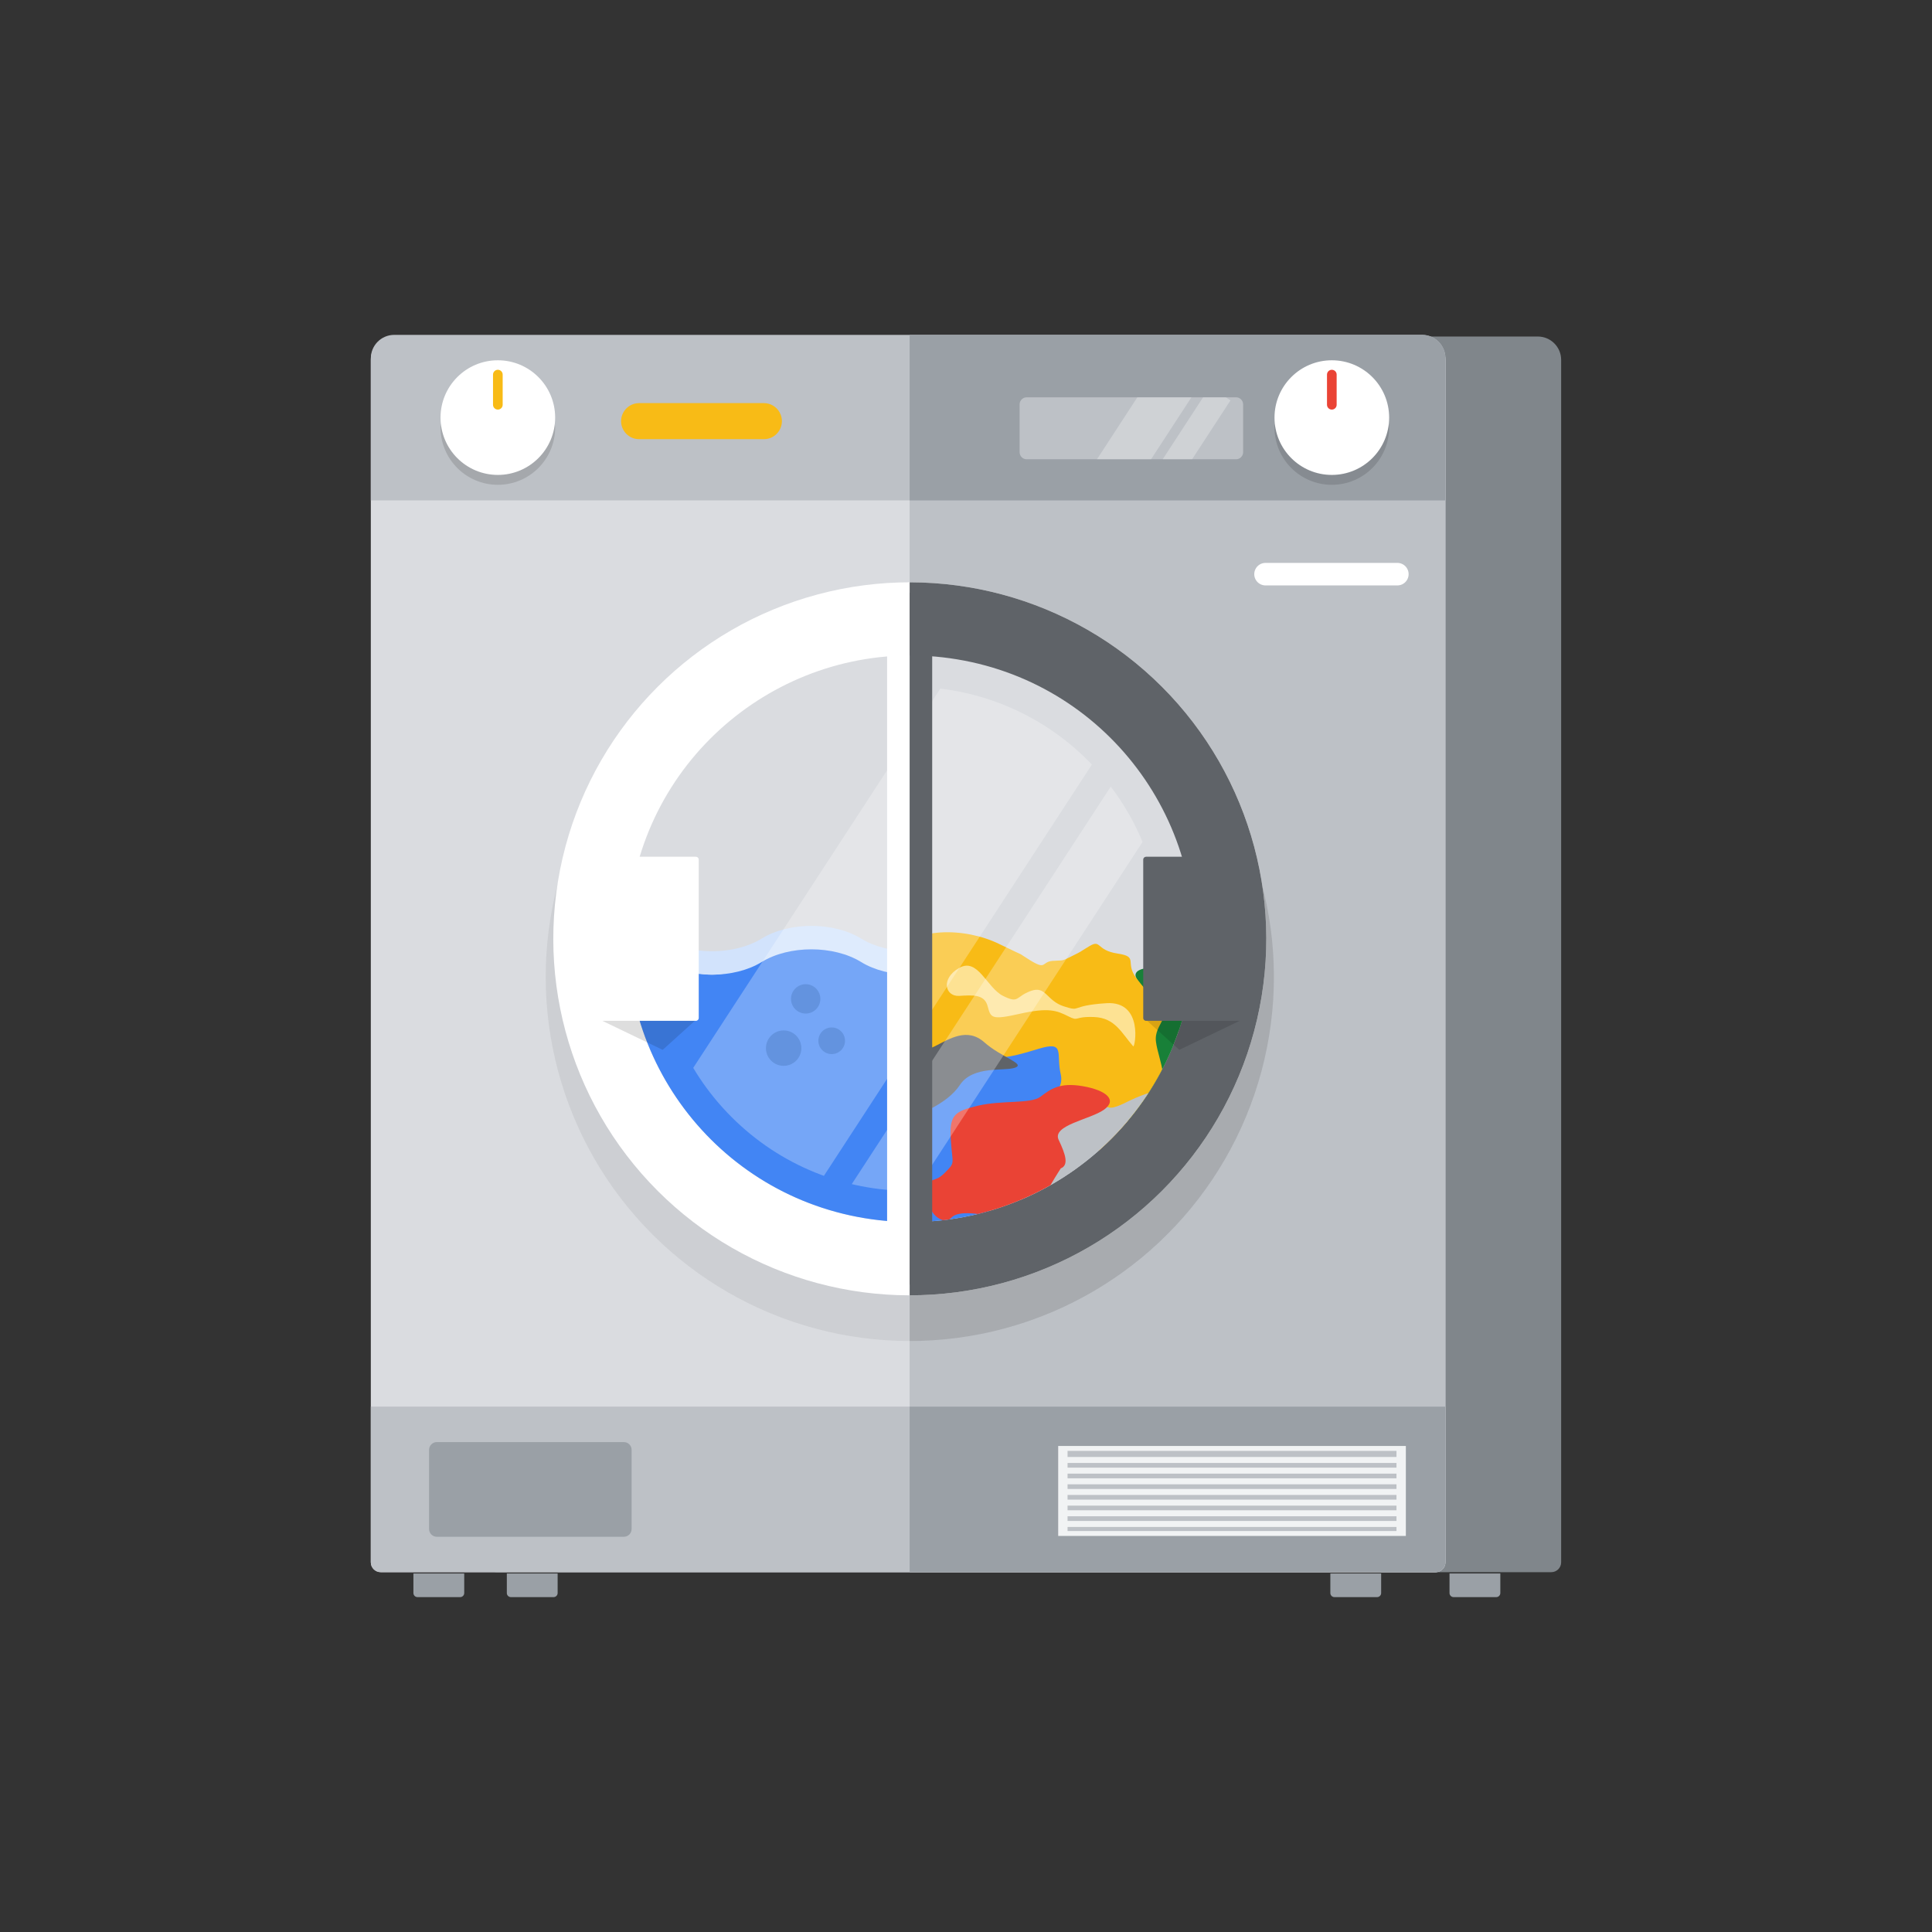 <?xml version="1.0" encoding="utf-8"?>
<!-- Generator: Adobe Illustrator 24.0.0, SVG Export Plug-In . SVG Version: 6.00 Build 0)  -->
<svg version="1.1" id="Layer_1" xmlns="http://www.w3.org/2000/svg" xmlns:xlink="http://www.w3.org/1999/xlink" x="0px" y="0px"
	 viewBox="0 0 600 600" style="enable-background:new 0 0 600 600;" xml:space="preserve">
<rect x="0" y="0" width="600" height="600" fill="#333333" stroke="none"/>
<style type="text/css">
	.st0{fill:#F1F3F4;}
	.st1{fill:#9AA0A6;}
	.st2{fill:#DADCE0;}
	.st3{fill:#BDC1C6;}
	.st4{fill:#DCDCDC;}
	.st5{fill:#FFFFFF;}
	.st6{fill:#4285F4;}
	.st7{fill:#80868B;}
	.st8{fill:#EA4335;}
	.st9{opacity:0.06;}
	.st10{fill:#5F6368;}
	.st11{clip-path:url(#SVGID_2_);}
	.st12{fill:#33A852;}
	.st13{fill:#188038;}
	.st14{fill:#F8BB16;}
	.st15{fill:#FDE293;}
	.st16{opacity:0.27;clip-path:url(#SVGID_4_);}
	.st17{opacity:0.13;}
	.st18{fill:none;stroke:#EA4335;stroke-width:3;stroke-linecap:round;stroke-linejoin:round;stroke-miterlimit:10;}
	.st19{opacity:0.27;clip-path:url(#SVGID_6_);}
	.st20{fill:none;stroke:#FFFFFF;stroke-width:7;stroke-linecap:round;stroke-miterlimit:10;}
	.st21{clip-path:url(#SVGID_8_);fill:#4285F4;}
	.st22{clip-path:url(#SVGID_8_);fill:#D2E3FC;}
	.st23{opacity:0.59;clip-path:url(#SVGID_8_);}
	.st24{fill:#185ABC;}
	.st25{opacity:0.27;clip-path:url(#SVGID_10_);}
	.st26{fill:none;stroke:#F8BB16;stroke-width:3;stroke-linecap:round;stroke-miterlimit:10;}
	.st27{opacity:0.27;clip-path:url(#SVGID_12_);}
	.st28{fill:#3C4043;}
	.st29{fill:#F6AEA9;}
	.st30{opacity:0.27;clip-path:url(#SVGID_14_);}
	.st31{fill:#19A5DC;}
	.st32{fill:#AECBFA;}
	.st33{opacity:0.5;fill:#FFFFFF;}
	.st34{opacity:0.2;}
	.st35{opacity:0.3;fill:#FFFFFF;}
	.st36{fill:none;stroke:#33A852;stroke-width:3;stroke-linecap:round;stroke-linejoin:round;stroke-miterlimit:10;}
	.st37{fill:#D2E3FC;}
	.st38{fill:none;stroke:#4285F4;stroke-width:3;stroke-linecap:round;stroke-linejoin:round;stroke-miterlimit:10;}
	.st39{opacity:0.7;fill:#FFFFFF;}
	.st40{fill:url(#SVGID_15_);}
	.st41{fill:#D6D9E7;}
	.st42{opacity:0.5;fill:#D2E3FC;}
	.st43{fill:#1967D2;}
	.st44{opacity:0.3;}
	.st45{opacity:0.4;fill:#FFFFFF;}
	.st46{fill:#5BB974;}
	.st47{opacity:0.6;}
	.st48{opacity:0.45;fill:#CEEAD6;}
	.st49{fill:none;}
	.st50{fill:url(#SVGID_16_);}
	.st51{opacity:0.27;clip-path:url(#SVGID_18_);}
	.st52{fill:none;stroke:#80868B;stroke-width:4;stroke-miterlimit:10;}
	.st53{fill:#C5221F;}
	.st54{fill:#DA797C;}
	.st55{fill:#565755;}
	.st56{fill:#C1585F;}
	.st57{clip-path:url(#SVGID_20_);}
	.st58{opacity:0.2;clip-path:url(#SVGID_20_);}
	.st59{opacity:0.2;fill:#FFFFFF;}
	.st60{clip-path:url(#SVGID_22_);fill:#4285F4;}
	.st61{clip-path:url(#SVGID_22_);fill:#D2E3FC;}
	.st62{opacity:0.59;clip-path:url(#SVGID_22_);}
	.st63{opacity:0.27;clip-path:url(#SVGID_24_);}
	.st64{clip-path:url(#SVGID_26_);}
	.st65{clip-path:url(#SVGID_28_);}
	.st66{opacity:0.27;clip-path:url(#SVGID_30_);}
	.st67{opacity:0.27;clip-path:url(#SVGID_32_);}
</style>
<g>
	<g>
		<g>
			<path class="st1" d="M142.9,496h-13.24c-0.7,0-1.27-0.57-1.27-1.27v-6.08h15.78v6.08C144.17,495.43,143.61,496,142.9,496z"/>
			<path class="st1" d="M427.66,496h-13.24c-0.7,0-1.27-0.57-1.27-1.27v-6.08h15.78v6.08C428.93,495.43,428.36,496,427.66,496z"/>
		</g>
		<g>
			<path class="st1" d="M171.91,496h-13.24c-0.7,0-1.27-0.57-1.27-1.27v-6.08h15.78v6.08C173.18,495.43,172.62,496,171.91,496z"/>
			<path class="st1" d="M464.67,496h-13.24c-0.7,0-1.27-0.57-1.27-1.27v-6.08h15.78v6.08C465.94,495.43,465.37,496,464.67,496z"/>
		</g>
	</g>
	<path class="st7" d="M481.77,488.25H154.18c-1.69,0-3.07-1.37-3.07-3.07V111.77c0-4.01,3.25-7.26,7.26-7.26h319.2
		c4.01,0,7.26,3.25,7.26,7.26v373.42C484.83,486.88,483.46,488.25,481.77,488.25z"/>
	<path class="st2" d="M445.82,488.25H118.23c-1.69,0-3.07-1.37-3.07-3.07V111.77c0-4.01,3.25-7.26,7.26-7.26h319.2
		c4.01,0,7.26,3.25,7.26,7.26v373.42C448.89,486.88,447.52,488.25,445.82,488.25z"/>
	<path class="st3" d="M445.82,488.25H282.5V108.7c0-2.32,1.88-4.19,4.19-4.19h154.93c4.01,0,7.26,3.25,7.26,7.26v373.42
		C448.89,486.88,447.52,488.25,445.82,488.25z"/>
	<path class="st3" d="M445.82,488.25H118.23c-1.69,0-3.07-1.37-3.07-3.07v-48.34h333.73v48.34
		C448.89,486.88,447.52,488.25,445.82,488.25z"/>
	<path class="st1" d="M445.82,488.25H282.5v-51.4h166.39v48.34C448.89,486.88,447.52,488.25,445.82,488.25z"/>
	<path class="st1" d="M193.74,477.26h-58.08c-1.33,0-2.41-1.08-2.41-2.41v-24.59c0-1.33,1.08-2.41,2.41-2.41h58.08
		c1.33,0,2.41,1.08,2.41,2.41v24.59C196.15,476.18,195.07,477.26,193.74,477.26z"/>
	<g>
		
			<ellipse transform="matrix(0.707 -0.707 0.707 0.707 -131.752 288.694)" class="st9" cx="282.61" cy="303.39" rx="113.09" ry="113.09"/>
		
			<ellipse transform="matrix(0.707 -0.707 0.707 0.707 -123.391 285.231)" class="st5" cx="282.61" cy="291.56" rx="110.73" ry="110.73"/>
		<g>
			<defs>
				
					<ellipse id="SVGID_21_" transform="matrix(0.164 -0.987 0.987 0.164 -51.263 522.658)" cx="282.61" cy="291.56" rx="87.91" ry="87.91"/>
			</defs>
			<use xlink:href="#SVGID_21_"  style="overflow:visible;fill:#DADCE0;"/>
			<clipPath id="SVGID_2_">
				<use xlink:href="#SVGID_21_"  style="overflow:visible;"/>
			</clipPath>
			<path style="clip-path:url(#SVGID_2_);fill:#4285F4;" d="M458.99,302.7l-6.39-6.33c-8.52-8.43-22.34-8.43-30.87,0l0,0
				c-8.52,8.43-22.34,8.43-30.87,0l0,0c-8.52-8.43-22.34-8.43-30.87,0l0,0c-8.52,8.43-22.34,8.43-30.87,0l0,0
				c-8.52-8.43-22.34-8.43-30.87,0l0,0c-8.52,8.43-22.34,8.43-30.87,0l0,0c-8.52-8.43-22.34-8.43-30.87,0l0,0
				c-8.52,8.43-22.34,8.43-30.87,0l0,0c-8.52-8.43-22.34-8.43-30.87,0l0,0c-8.52,8.43-22.34,8.43-30.87,0l0,0
				c-8.52-8.43-22.34-8.43-30.87,0l-6.39,6.32L297.6,422.32L458.99,302.7z"/>
			<path style="clip-path:url(#SVGID_2_);fill:#D2E3FC;" d="M143.94,298.76L143.94,298.76c8.52,5.25,22.34,5.25,30.87,0
				c8.52-5.25,22.34-5.25,30.87,0h0c8.52,5.25,22.34,5.25,30.87,0c8.52-5.25,22.34-5.25,30.87,0c8.52,5.25,22.34,5.25,30.87,0
				c8.52-5.25,22.34-5.25,30.87,0c8.52,5.25,22.34,5.25,30.87,0c8.52-5.25,22.34-5.25,30.87,0c8.52,5.25,22.34,5.25,30.87,0l0,0
				c8.4-5.18,21.94-5.24,30.49-0.21l6.77-3.13l-6.39-3.94c-8.52-5.25-22.34-5.25-30.87,0l0,0c-8.52,5.25-22.34,5.25-30.87,0
				c-8.52-5.25-22.34-5.25-30.87,0c-8.52,5.25-22.34,5.25-30.87,0c-8.52-5.25-22.34-5.25-30.87,0c-8.52,5.25-22.34,5.25-30.87,0
				c-8.52-5.25-22.34-5.25-30.87,0c-8.52,5.25-22.34,5.25-30.87,0h0c-8.52-5.25-22.34-5.25-30.87,0c-8.52,5.25-22.34,5.25-30.87,0h0
				c-8.52-5.25-22.34-5.25-30.87,0l-6.39,3.94l7.28,2.84C122.54,293.53,135.71,293.68,143.94,298.76z"/>
			<g style="opacity:0.59;clip-path:url(#SVGID_2_);">
				<path class="st24" d="M248.87,325.51c0,3.04-2.46,5.5-5.5,5.5s-5.5-2.46-5.5-5.5c0-3.04,2.46-5.5,5.5-5.5
					S248.87,322.47,248.87,325.51z"/>
				<path class="st5" d="M314.91,277.93c0,1.52-1.23,2.75-2.75,2.75c-1.52,0-2.75-1.23-2.75-2.75c0-1.52,1.23-2.75,2.75-2.75
					C313.68,275.18,314.91,276.41,314.91,277.93z"/>
				<path class="st5" d="M339.33,283.43c0,1.52-1.23,2.75-2.75,2.75c-1.52,0-2.75-1.23-2.75-2.75c0-1.52,1.23-2.75,2.75-2.75
					C338.1,280.68,339.33,281.91,339.33,283.43z"/>
				<circle class="st5" cx="298.19" cy="280.68" r="1.94"/>
				<path class="st24" d="M254.77,310.21c0,2.52-2.04,4.56-4.56,4.56s-4.56-2.04-4.56-4.56c0-2.52,2.04-4.56,4.56-4.56
					S254.77,307.7,254.77,310.21z"/>
				<circle class="st24" cx="258.29" cy="323.22" r="4.14"/>
			</g>
		</g>
		<g>
			<defs>
				
					<ellipse id="SVGID_23_" transform="matrix(0.707 -0.707 0.707 0.707 -123.391 285.231)" cx="282.61" cy="291.56" rx="78.29" ry="78.29"/>
			</defs>
			<clipPath id="SVGID_4_">
				<use xlink:href="#SVGID_23_"  style="overflow:visible;"/>
			</clipPath>
			<g class="st16">
				
					<rect x="252.01" y="197.53" transform="matrix(0.838 0.546 -0.546 0.838 199.575 -105.971)" class="st5" width="52.3" height="170.82"/>
				
					<rect x="305.45" y="222.01" transform="matrix(0.838 0.546 -0.546 0.838 218.798 -121.718)" class="st5" width="17.65" height="170.82"/>
			</g>
		</g>
	</g>
	<path class="st5" d="M350.21,260.36h24.39v57.51h-24.39c-0.49,0-0.89-0.4-0.89-0.89v-55.73
		C349.32,260.76,349.72,260.36,350.21,260.36z"/>
	<polygon class="st17" points="383.13,317.87 361.96,328.05 350.68,317.87 	"/>
	<line class="st20" x1="393.02" y1="178.31" x2="433.96" y2="178.31"/>
	<g>
		<defs>
			<rect id="SVGID_25_" x="282.5" y="167" width="124" height="258"/>
		</defs>
		<clipPath id="SVGID_6_">
			<use xlink:href="#SVGID_25_"  style="overflow:visible;"/>
		</clipPath>
		<g style="clip-path:url(#SVGID_6_);">
			<g>
				
					<ellipse transform="matrix(0.707 -0.707 0.707 0.707 -131.752 288.694)" class="st9" cx="282.61" cy="303.39" rx="113.09" ry="113.09"/>
				
					<ellipse transform="matrix(0.707 -0.707 0.707 0.707 -123.391 285.231)" class="st10" cx="282.61" cy="291.56" rx="110.73" ry="110.73"/>
				<g>
					<defs>
						
							<ellipse id="SVGID_27_" transform="matrix(0.164 -0.987 0.987 0.164 -51.263 522.658)" cx="282.61" cy="291.56" rx="87.91" ry="87.91"/>
					</defs>
					<use xlink:href="#SVGID_27_"  style="overflow:visible;fill:#DADCE0;"/>
					<clipPath id="SVGID_8_">
						<use xlink:href="#SVGID_27_"  style="overflow:visible;"/>
					</clipPath>
					<g style="clip-path:url(#SVGID_8_);">
						<path class="st12" d="M399.69,348.42c-4.2,2.58,5.56,5.03-9.35,0s-24.26-2.5-27.55-2.25c-3.29,0.25-8.83,1.02-6.88-3.03
							c1.94-4.05,9.41-6.32,6.12-9.48s-7.58-6.44-2.53-7.46c5.05-1.01,8.34-3.15,6.57-6.12c-1.77-2.98-3.29-2.98-3.79-4.24
							c-0.51-1.26-2.06-2.06,1.26-3.03s2.65-3.11,0.95-6.03c-1.7-2.92-9.07-3.72-2.35-3.9c6.71-0.18,8.94-1.33,13.39,2.78
							c4.44,4.12-2.88,2.85,4.7,6.9c7.58,4.04,8.09,0,11.63,3.79c3.54,3.79,7.83,6.95,7.83,12.83
							C399.69,335.05,410.81,341.57,399.69,348.42z"/>
						<path class="st13" d="M352.96,348.42c-2.49-0.17-10.21-0.89-2.7-10c7.52-9.11,6.21-16.63,4.19-19.35s-5.19-6.01-2.85-7.02
							c2.34-1.01,3.9-3.79,1.35-8.21c-2.55-4.42,11.35-4.93,17.67,2.4C376.95,313.57,383.05,350.42,352.96,348.42z"/>
						<path class="st14" d="M359,310.54c-1.22-1.07-2.23-1.77-6.04-6.7c-3.81-4.93,0.85-6.7-5.91-7.71
							c-6.75-1.01-4.98-4.55-8.77-2.27s-1.77,1.26-5.31,3.03c-3.54,1.77-2.47,1.26-6.04,1.52c-3.57,0.25-1.8,3.03-7.11-0.25
							c-5.31-3.29,0.76,0.02-9.6-5.04c-10.36-5.06-26.79-5.57-32.85,3.53c-6.07,9.1-16.43-2.04-11.88,15.79
							c4.55,17.83-3.83,19.88,9.08,22.39c12.91,2.51-8.73-9.77,20.41,5.59c29.14,15.37,24.49,17.89,40.72,17.01
							c16.23-0.88,18.25,3.77,23.3-8.92c5.05-12.69,0.76-19.04,0-24.96C358.24,317.61,365.07,315.84,359,310.54z"/>
						<path class="st3" d="M370.63,383.41c0,0,20.72-7.42,23.25-25.62c2.53-18.2,1.52-15.16-5.81-18.2
							c-7.33-3.03-3.79-7.58-10.11-5.94c-6.32,1.64-8.85,4.93-12.89,5.43c-4.04,0.51-3.03-1.52-8.85,0.51
							c-5.81,2.02-7.33,3.54-10.36,4.3c-3.03,0.76-3.39-2.78-10.16,1.01c-6.77,3.79-16.88,7.72-13.6,13.08
							c3.29,5.37-15.67,19.27,2.78,23.82S360.24,389.19,370.63,383.41z"/>
						<path class="st6" d="M319.83,345.16c1.77-1.26,11.12-5.05,9.6-11.5s1.52-10.49-6.82-7.96c-8.34,2.53-10.11,2.78-15.16,2.78
							c-5.05,0-7.83-3.29-15.16,1.77c-7.33,5.05-5.56,7.83-8.85,4.8c-3.29-3.03,3.79-8.09-13.39-4.8
							c-17.19,3.29-12.38,49.03,21.73,59.64c14.91-2.27,21.48-29.44,21.73-31.9C313.76,355.52,319.83,345.16,319.83,345.16z"/>
						<path class="st8" d="M329.43,362.85c0,0-6.3,9.74-6.45,12.15c-0.15,2.41-3.1,1.74-5.01,0.95c-1.91-0.79-1.18,3.57-7.25,2.31
							c-6.07-1.26-13.06-2.57-15.33-0.05c-2.27,2.53-7.83-1.24-7.12-7.54c0.71-6.31,1.47-2.77,5.01-6.31
							c3.54-3.54,2.52-2.46,2.02-10.2c-0.5-7.74,0.87-9,8.4-10.77c7.53-1.77,16.37-0.51,19.41-2.78c3.03-2.27,5.81-4.55,13.14-3.29
							c7.33,1.26,10.87,4.3,6.57,7.33c-4.3,3.03-16.2,4.8-14.04,9.35C330.95,358.56,331.96,361.84,329.43,362.85z"/>
						<path class="st10" d="M263.22,343.14c-0.19-1.5-4.04-23,0.76-22.75c4.8,0.25,6.32,1.01,8.59,1.01c2.27,0,1.52-3.29,5.56,0.51
							c4.04,3.79,7.67,5.3,12.17,3.03c4.51-2.27,10.05-5.97,15.37-1.26c5.32,4.71,12.89,6.68,9.6,7.89
							c-3.29,1.21-13.14-0.78-17.19,5.4c-4.04,6.17-14.25,9.97-17.61,10.47C277.12,347.94,264.23,350.94,263.22,343.14z"/>
						<path class="st15" d="M351.93,324.94c0.53,0.6,3.29-14.15-8.34-13.39c-11.63,0.76-7.54,2.78-13.12,1.01
							c-5.58-1.77-5.58-6.57-10.38-4.8s-3.54,4.04-8.59,1.52c-5.05-2.53-7.83-12.03-13.64-8.67c-5.82,3.36-4.29,8.92,0,8.67
							c4.29-0.25,7.83-0.54,8.84,3.14s1.06,4.44,10.01,2.42s11.48-1.01,15.01,0.76c3.54,1.77,1.52,0,8.09,0.25
							C346.37,316.1,348.4,320.96,351.93,324.94z"/>
					</g>
				</g>
				<g>
					<defs>
						
							<ellipse id="SVGID_29_" transform="matrix(0.707 -0.707 0.707 0.707 -123.391 285.231)" cx="282.61" cy="291.56" rx="78.29" ry="78.29"/>
					</defs>
					<clipPath id="SVGID_10_">
						<use xlink:href="#SVGID_29_"  style="overflow:visible;"/>
					</clipPath>
					<g class="st25">
						
							<rect x="252.01" y="197.53" transform="matrix(0.838 0.546 -0.546 0.838 199.575 -105.971)" class="st5" width="52.3" height="170.82"/>
						
							<rect x="305.45" y="222.01" transform="matrix(0.838 0.546 -0.546 0.838 218.798 -121.718)" class="st5" width="17.65" height="170.82"/>
					</g>
				</g>
			</g>
		</g>
	</g>
	<g>
		<g>
			<g>
				<rect x="330.08" y="449.82" class="st3" width="105.06" height="26.42"/>
			</g>
			<g>
				<path class="st0" d="M436.59,477H328.63v-27.94h107.97V477z M331.54,475.48h102.15v-24.9H331.54V475.48z"/>
			</g>
		</g>
		<g>
			<g>
				<rect x="330.08" y="452.67" class="st0" width="105.06" height="1.48"/>
			</g>
			<g>
				<path class="st0" d="M435.5,454.34H329.72v-1.86H435.5V454.34z M330.44,453.96h104.33v-1.1H330.44V453.96z"/>
			</g>
		</g>
		<g>
			<g>
				<rect x="330.08" y="455.98" class="st0" width="105.06" height="1.48"/>
			</g>
			<g>
				<path class="st0" d="M435.5,457.65H329.72v-1.86H435.5V457.65z M330.44,457.27h104.33v-1.1H330.44V457.27z"/>
			</g>
		</g>
		<g>
			<g>
				<rect x="330.08" y="459.29" class="st0" width="105.06" height="1.48"/>
			</g>
			<g>
				<path class="st0" d="M435.5,460.96H329.72v-1.86H435.5V460.96z M330.44,460.58h104.33v-1.1H330.44V460.58z"/>
			</g>
		</g>
		<g>
			<g>
				<rect x="330.08" y="462.6" class="st0" width="105.06" height="1.48"/>
			</g>
			<g>
				<path class="st0" d="M435.5,464.27H329.72v-1.86H435.5V464.27z M330.44,463.89h104.33v-1.1H330.44V463.89z"/>
			</g>
		</g>
		<g>
			<g>
				<rect x="330.08" y="465.91" class="st0" width="105.06" height="1.48"/>
			</g>
			<g>
				<path class="st0" d="M435.5,467.58H329.72v-1.86H435.5V467.58z M330.44,467.2h104.33v-1.1H330.44V467.2z"/>
			</g>
		</g>
		<g>
			<g>
				<rect x="330.08" y="469.23" class="st0" width="105.06" height="1.48"/>
			</g>
			<g>
				<path class="st0" d="M435.5,470.89H329.72v-1.86H435.5V470.89z M330.44,470.52h104.33v-1.1H330.44V470.52z"/>
			</g>
		</g>
		<g>
			<g>
				<rect x="330.08" y="472.54" class="st0" width="105.06" height="1.48"/>
			</g>
			<g>
				<path class="st0" d="M435.5,474.21H329.72v-1.86H435.5V474.21z M330.44,473.83h104.33v-1.1H330.44V473.83z"/>
			</g>
		</g>
	</g>
	<rect x="275.5" y="184" class="st5" width="7" height="215"/>
	<rect x="282.5" y="184" class="st10" width="7" height="215"/>
	<g>
		<path class="st3" d="M448.89,155.4H115.17v-44.14c0-4.01,3.25-7.26,7.26-7.26h319.2c4.01,0,7.26,3.25,7.26,7.26V155.4z"/>
	</g>
	<g>
		<path class="st1" d="M448.89,155.4H282.5V104h159.13c4.01,0,7.26,3.25,7.26,7.26V155.4z"/>
	</g>
	<g>
		<path class="st17" d="M172.41,132.76c0,9.83-7.97,17.8-17.8,17.8c-9.83,0-17.8-7.97-17.8-17.8S172.41,122.93,172.41,132.76z"/>
		<circle class="st5" cx="154.61" cy="129.69" r="17.8"/>
		<line class="st26" x1="154.61" y1="125.7" x2="154.61" y2="116.34"/>
	</g>
	<g>
		<path class="st17" d="M431.41,132.76c0,9.83-7.97,17.8-17.8,17.8c-9.83,0-17.8-7.97-17.8-17.8S431.41,122.93,431.41,132.76z"/>
		<circle class="st5" cx="413.61" cy="129.69" r="17.8"/>
		<line class="st18" x1="413.61" y1="125.7" x2="413.61" y2="116.34"/>
	</g>
	<path class="st14" d="M237.23,136.39h-38.75c-4.25,0-6.95-4.55-4.91-8.28l0,0c0.98-1.8,2.87-2.92,4.91-2.92h38.75
		c2.05,0,3.93,1.12,4.91,2.92l0,0C244.18,131.84,241.48,136.39,237.23,136.39z"/>
	<g>
		<g>
			<defs>
				<path id="SVGID_31_" d="M383.87,142.63h-65.02c-1.21,0-2.2-0.98-2.2-2.2v-14.84c0-1.21,0.98-2.2,2.2-2.2h65.02
					c1.21,0,2.2,0.98,2.2,2.2v14.84C386.07,141.64,385.08,142.63,383.87,142.63z"/>
			</defs>
			<use xlink:href="#SVGID_31_"  style="overflow:visible;fill:#BDC1C6;"/>
			<clipPath id="SVGID_12_">
				<use xlink:href="#SVGID_31_"  style="overflow:visible;"/>
			</clipPath>
			<g class="st27">
				
					<rect x="347.19" y="110.22" transform="matrix(0.838 0.546 -0.546 0.838 130.926 -171.555)" class="st5" width="14.07" height="48.76"/>
				
					<rect x="361.75" y="118.25" transform="matrix(0.838 0.546 -0.546 0.838 137.151 -176.451)" class="st5" width="7.65" height="48.76"/>
			</g>
		</g>
	</g>
</g>
<path class="st10" d="M355.93,266.07h21.51v50.96h-21.51c-0.49,0-0.89-0.4-0.89-0.89v-49.18
	C355.04,266.46,355.44,266.07,355.93,266.07z"/>
<polygon class="st17" points="385,317.02 366.24,326.04 356.25,317.02 "/>
<path class="st5" d="M216.11,266.07H194.6v50.96h21.51c0.49,0,0.89-0.4,0.89-0.89v-49.18C217,266.46,216.6,266.07,216.11,266.07z"/>
<polygon class="st17" points="187.04,317.02 205.8,326.04 215.79,317.02 "/>
</svg>
